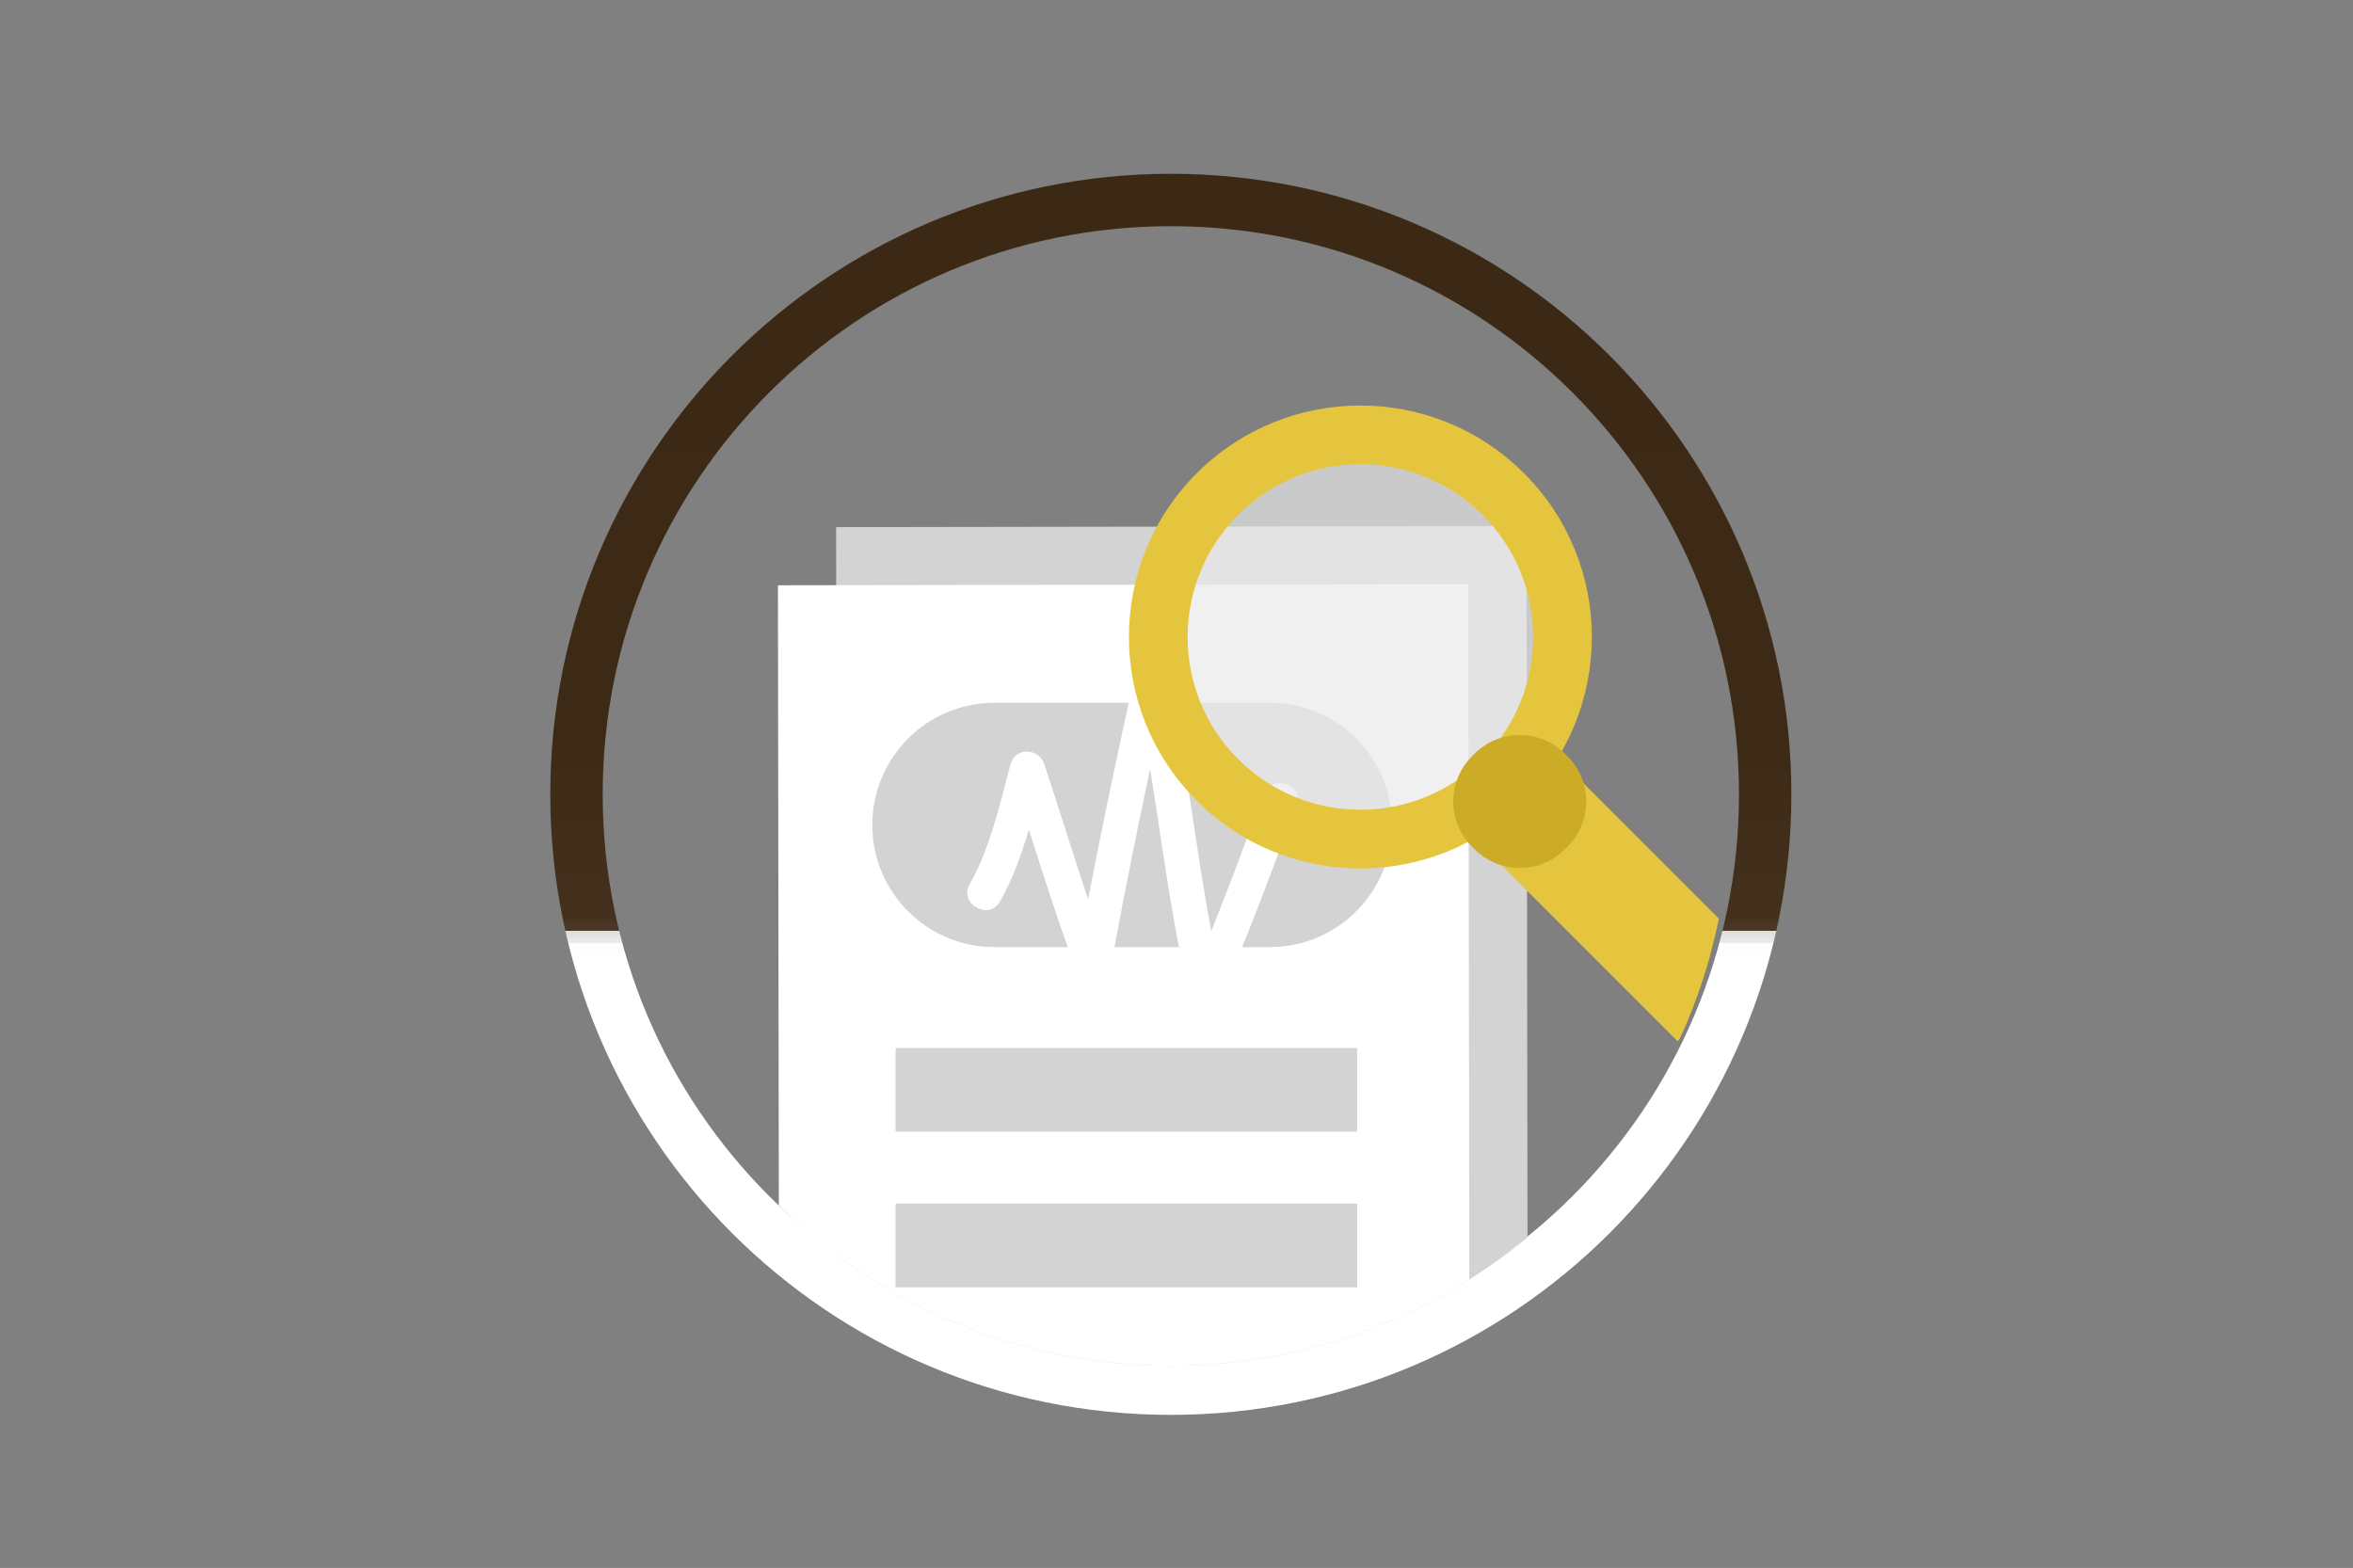 <svg xmlns="http://www.w3.org/2000/svg" xmlns:xlink="http://www.w3.org/1999/xlink" id="Objects" viewBox="0 0 2200 1466"><rect x="0" y="0" width="2200" height="1466" fill="#808080" stroke="none"/><defs><style>      .cls-1 {        fill: #fff;      }      .cls-2, .cls-3 {        fill: none;      }      .cls-4 {        fill: #eaeae9;      }      .cls-5 {        clip-path: url(#clippath-1);      }      .cls-6 {        fill: #e5c53e;      }      .cls-7 {        fill: #d3d3d3;      }      .cls-3 {        stroke: url(#Degradado_sin_nombre_51);        stroke-miterlimit: 10;        stroke-width: 49px;      }      .cls-8 {        fill: #ccac27;      }      .cls-9 {        clip-path: url(#clippath);      }      .cls-10 {        opacity: .7;      }    </style><linearGradient id="Degradado_sin_nombre_51" data-name="Degradado sin nombre 51" x1="1094.7" y1="162.5" x2="1094.7" y2="1322.9" gradientUnits="userSpaceOnUse"><stop offset="0" stop-color="#3c2915"></stop><stop offset=".45" stop-color="#3d2a16"></stop><stop offset=".6" stop-color="#43301d"></stop><stop offset=".6" stop-color="#45321f"></stop><stop offset=".61" stop-color="#4c3a29"></stop><stop offset=".61" stop-color="#594938"></stop><stop offset=".61" stop-color="#5b4b3b"></stop><stop offset=".61" stop-color="#7d7063"></stop><stop offset=".61" stop-color="#9b9187"></stop><stop offset=".61" stop-color="#b6afa8"></stop><stop offset=".61" stop-color="#cdc8c3"></stop><stop offset=".61" stop-color="#dfdcd9"></stop><stop offset=".62" stop-color="#edecea"></stop><stop offset=".62" stop-color="#f7f7f6"></stop><stop offset=".62" stop-color="#fdfdfd"></stop><stop offset=".63" stop-color="#fff"></stop></linearGradient><clipPath id="clippath"><circle class="cls-2" cx="1094.7" cy="753.98" r="523.03" transform="translate(-212.51 994.9) rotate(-45)"></circle></clipPath><clipPath id="clippath-1"><rect class="cls-2" x="1099.49" y="422.14" width="350.44" height="350.45"></rect></clipPath></defs><path class="cls-3" d="M1650.4,742.7c0,306.9-248.81,555.7-555.7,555.7s-555.7-248.8-555.7-555.7S787.8,187,1094.7,187s555.7,248.79,555.7,555.7Z"></path><g class="cls-9"><g><g><polygon class="cls-7" points="1428.45 1327.74 782.94 1328.7 781.75 492.84 1427.22 491.86 1428.45 1327.74"></polygon><polygon class="cls-1" points="1374.06 1382.14 728.56 1383.1 727.35 547.23 1372.84 546.26 1374.06 1382.14"></polygon><path class="cls-7" d="M1301.5,771.32c0,63.09-51.14,114.23-114.23,114.23h-257.46c-63.09,0-114.23-51.14-114.23-114.23h0c0-63.08,51.14-114.23,114.23-114.23h257.46c63.09,0,114.23,51.15,114.23,114.23h0Z"></path><rect class="cls-7" x="837.35" y="979.83" width="431.52" height="78.22"></rect><rect class="cls-7" x="837.35" y="1125.43" width="431.52" height="78.22"></rect><path class="cls-1" d="M934.84,843.02c20.31-35.21,31.08-80.96,41.52-119.94h-31.47c20.37,61.68,38.86,124.07,61.67,184.94,5.07,13.54,28.37,17.45,31.46,0,15.93-89.89,35.02-179.15,54.38-268.34h-31.46c20.36,96.11,28.18,194.45,50.77,290.1,3.01,12.73,24.18,17.2,29.8,3.9,25.31-59.83,48.59-120.48,70.56-181.59,7.16-19.85-24.38-28.32-31.46-8.68-21.03,58.43-43.07,116.58-67.27,173.79,9.95,1.3,19.88,2.61,29.83,3.9-22.58-95.65-30.39-193.98-50.77-290.1-3.3-15.67-28.08-15.58-31.46,0-19.36,89.2-38.46,178.47-54.38,268.34h31.46c-22.81-60.86-41.27-123.24-61.66-184.94-4.92-14.92-27.12-16.2-31.47,0-9.7,36.16-19.42,79.56-38.22,112.15-10.54,18.26,17.65,34.69,28.17,16.47h0Z"></path></g><g><g class="cls-10"><g class="cls-5"><path class="cls-4" d="M1404.03,478.89c68.43,68.42,68.43,179.37,0,247.81-68.42,68.41-179.38,68.41-247.8,0-68.43-68.44-68.43-179.39,0-247.81,68.42-68.43,179.38-68.43,247.8,0"></path></g></g><path class="cls-8" d="M1644.45,906.47c17.3,17.3,17.3,45.35,0,62.65l-3.75,3.77c-17.3,17.3-45.35,17.3-62.66,0l-3.78-3.77c-17.29-17.3-17.29-45.35,0-62.65l3.78-3.77c17.3-17.3,45.35-17.3,62.66,0l3.75,3.77Z"></path><path class="cls-6" d="M1118.89,442.54c-84.52,84.52-84.52,221.55,0,306.08,84.52,84.52,221.56,84.52,306.07,0,84.53-84.52,84.53-221.55,0-306.08-84.51-84.52-221.55-84.52-306.07,0M1386.15,709.82c-63.09,63.09-165.38,63.09-228.45,0-63.1-63.09-63.09-165.38,0-228.46,63.08-63.09,165.36-63.1,228.45,0,63.09,63.08,63.09,165.37,0,228.46"></path><polygon class="cls-6" points="1645.13 896.91 1568.49 973.56 1389.66 794.73 1466.3 718.09 1645.13 896.91"></polygon><path class="cls-8" d="M1465.63,707.21c23.3,23.29,23.3,61.03,0,84.31l-2.54,2.55c-23.28,23.28-61.03,23.28-84.31,0l-2.57-2.55c-23.26-23.28-23.26-61.02,0-84.31l2.57-2.55c23.28-23.28,61.03-23.28,84.31,0l2.54,2.55Z"></path></g></g></g></svg>